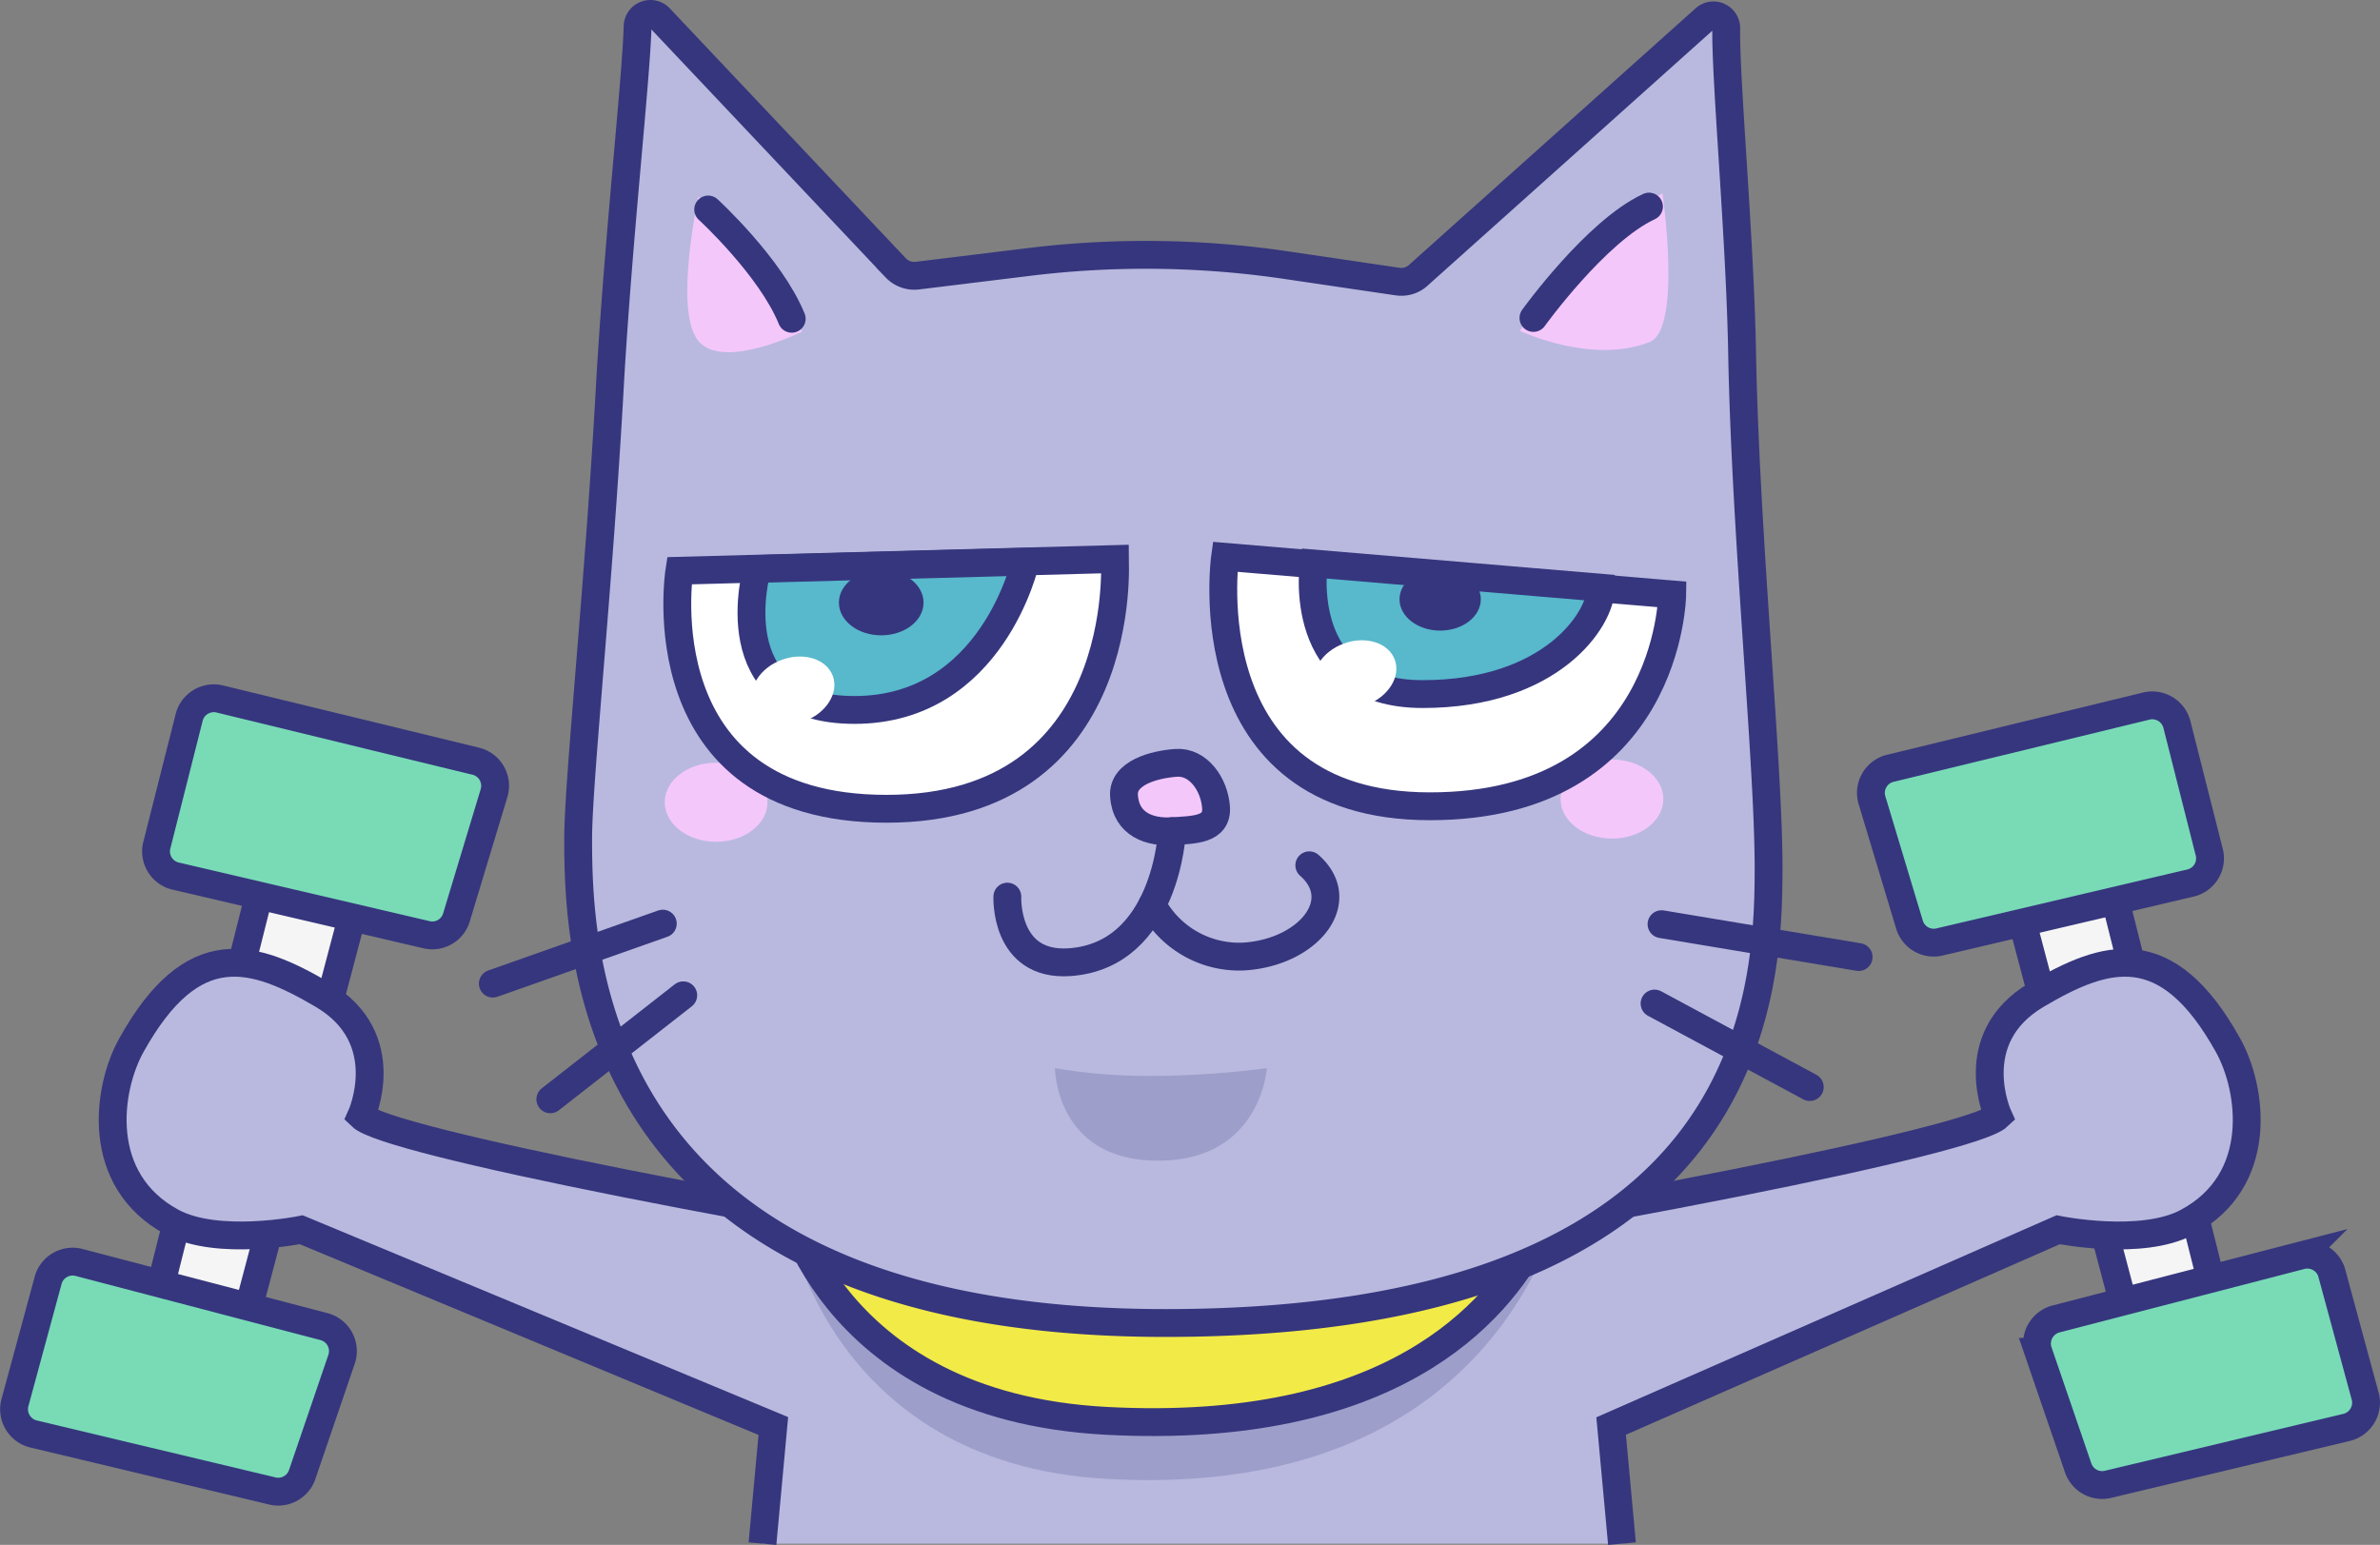 <svg xmlns="http://www.w3.org/2000/svg" viewBox="0 0 170.96 110.98"><rect x="0" y="0" width="170.96" height="110.98" fill="#808080" stroke="none"/><defs><style>.cls-1{fill:#f5f5f5;}.cls-1,.cls-10,.cls-13,.cls-2,.cls-3,.cls-5,.cls-6,.cls-7,.cls-9{stroke:#36367e;stroke-miterlimit:10;stroke-width:2px;}.cls-1,.cls-10,.cls-13,.cls-5,.cls-6,.cls-7,.cls-9{stroke-linecap:round;}.cls-2{fill:#78dbb6;}.cls-3,.cls-6{fill:#b9b9df;}.cls-11,.cls-4{fill:#36367e;}.cls-4{opacity:0.2;}.cls-5{fill:#f2ea47;}.cls-7{fill:none;}.cls-13,.cls-8{fill:#f4c7fb;}.cls-12,.cls-9{fill:#fff;}.cls-10{fill:#58b8cc;}</style></defs><g id="レイヤー_2" data-name="レイヤー 2"><g id="illust"><polygon class="cls-1" points="160.03 96.79 151.01 60.94 144.27 62.44 153.67 97.98 160.03 96.79"/><path class="cls-2" d="M149.28,105.45l-2.86-8.34a1.83,1.83,0,0,1,1.3-2.37l17.6-4.56a1.83,1.83,0,0,1,2.16,1.21l2.39,8.81a1.83,1.83,0,0,1-1.27,2.33l-17.14,4.09A1.82,1.82,0,0,1,149.28,105.45Z"/><path class="cls-2" d="M157.32,63.44a1.82,1.82,0,0,0,1.36-2.28L156.36,52a1.83,1.83,0,0,0-2.22-1.27l-18.39,4.47a1.82,1.82,0,0,0-1.27,2.32l2.69,8.93a1.82,1.82,0,0,0,2.14,1.22Z"/><polygon class="cls-1" points="10.43 96.79 19.45 60.94 26.19 62.44 16.79 97.98 10.43 96.79"/><path class="cls-2" d="M21.68,106l2.85-8.34a1.82,1.82,0,0,0-1.29-2.37L5.64,90.68a1.83,1.83,0,0,0-2.16,1.21L1.09,100.7A1.83,1.83,0,0,0,2.36,103l17.14,4.09A1.82,1.82,0,0,0,21.68,106Z"/><path class="cls-2" d="M12.64,62.94a1.82,1.82,0,0,1-1.36-2.28l2.32-9.17a1.83,1.83,0,0,1,2.22-1.27l18.39,4.47A1.82,1.82,0,0,1,35.48,57l-2.7,8.93a1.81,1.81,0,0,1-2.13,1.22Z"/><path class="cls-3" d="M116.51,110.89l-.78-8.45,32.11-14.1s6,1.22,9.27-.54c5.62-3,4.67-9.61,2.93-12.72-4.4-7.91-8.79-6.55-13.76-3.61-5.29,3.13-2.74,8.71-2.74,8.71-1.88,1.79-29,7.12-58.8,11.75C54.9,87.3,27.82,82,25.94,80.18c0,0,2.55-5.58-2.75-8.71-5-2.94-9.35-4.3-13.75,3.61-1.74,3.11-2.69,9.7,2.93,12.72,3.29,1.76,9.27.54,9.27.54l33.91,14.1-.78,8.45"/><path class="cls-4" d="M56.44,87.17s2.67,17.93,23.07,19.07,28.1-9.45,31-15.38S56.44,87.17,56.44,87.17Z"/><path class="cls-5" d="M56.26,85.51S59.08,101,79.49,102.07s28-7.72,30.83-13.11S56.26,85.51,56.26,85.51Z"/><path class="cls-6" d="M122.49,1.32A.92.92,0,0,1,124,2c-.07,3.66,1,15.15,1.14,23.44.25,13.15,1.9,29.27,1.9,36.88,0,9.08-.83,32.72-43.33,32.72-41.53,0-42.18-26.66-42.18-34.78,0-4.13,1.5-18.24,2.3-32.9C44.45,16.75,45.68,5.9,45.8,1.9a.92.92,0,0,1,1.55-.65l17,18a1.84,1.84,0,0,0,1.55.55l8.16-1a69.17,69.17,0,0,1,18.35.25l8,1.18a1.81,1.81,0,0,0,1.53-.51Z"/><line class="cls-7" x1="35.4" y1="70.66" x2="47.61" y2="66.35"/><line class="cls-7" x1="39.53" y1="78.97" x2="49.08" y2="71.5"/><line class="cls-7" x1="119.35" y1="66.39" x2="133.51" y2="68.75"/><line class="cls-7" x1="118.85" y1="72.09" x2="130" y2="78.09"/><path class="cls-8" d="M119.42,13.9c-4.72,2.2-10.25,9.86-10.25,9.86s5.15,2.46,9.32.81C120.84,23.64,119.42,13.9,119.42,13.9Z"/><path class="cls-8" d="M50.17,14.13s5.52,5.07,7.44,9.69c0,0-5.64,2.82-7.44.68S50.17,14.13,50.17,14.13Z"/><path class="cls-4" d="M82.9,77.29A65.39,65.39,0,0,0,91,76.73s-.41,6.65-7.81,6.65-7.41-6.65-7.41-6.65A40.39,40.39,0,0,0,82.9,77.29Z"/><ellipse class="cls-8" cx="51.44" cy="57.63" rx="3.69" ry="2.84"/><ellipse class="cls-8" cx="115.79" cy="57.4" rx="3.69" ry="2.84"/><path class="cls-9" d="M88,40l32.12,2.7s-.17,15.22-17.41,15.22S88,40,88,40Z"/><path class="cls-10" d="M94.37,40.48s-1.42,9.38,7.82,9.38S115,44.5,115,42.22Z"/><ellipse class="cls-11" cx="103.45" cy="43.05" rx="2.92" ry="2.25"/><ellipse class="cls-12" cx="97.34" cy="48.44" rx="3.04" ry="2.35" transform="translate(-10.7 36.21) rotate(-20)"/><path class="cls-9" d="M48.8,41l31.28-.84S81.26,58.1,63.68,58.1,48.8,41,48.8,41Z"/><path class="cls-10" d="M73.66,40.35S71.3,51,61.38,51s-7-10.13-7-10.13Z"/><ellipse class="cls-11" cx="63.3" cy="43.29" rx="3.04" ry="2.35"/><ellipse class="cls-12" cx="56.97" cy="49.6" rx="3.04" ry="2.35" transform="translate(-13.53 22.48) rotate(-20)"/><path class="cls-13" d="M118.45,14.84c-3.82,1.77-8.3,8-8.3,8"/><path class="cls-13" d="M50.87,15.05s4.48,4.11,6,7.85"/><path class="cls-13" d="M80.74,57.17c-.12-1.65,2.17-2.26,3.75-2.37s2.74,1.54,2.86,3.19-1.62,1.62-3.16,1.72S80.88,59.27,80.74,57.17Z"/><path class="cls-7" d="M84.19,59.71s-.39,8.92-7.36,9.41c-4.7.32-4.47-4.71-4.47-4.71"/><path class="cls-7" d="M82.77,65a7.09,7.09,0,0,0,6.63,3.71c4.62-.32,7.55-4,4.65-6.55"/></g></g></svg>